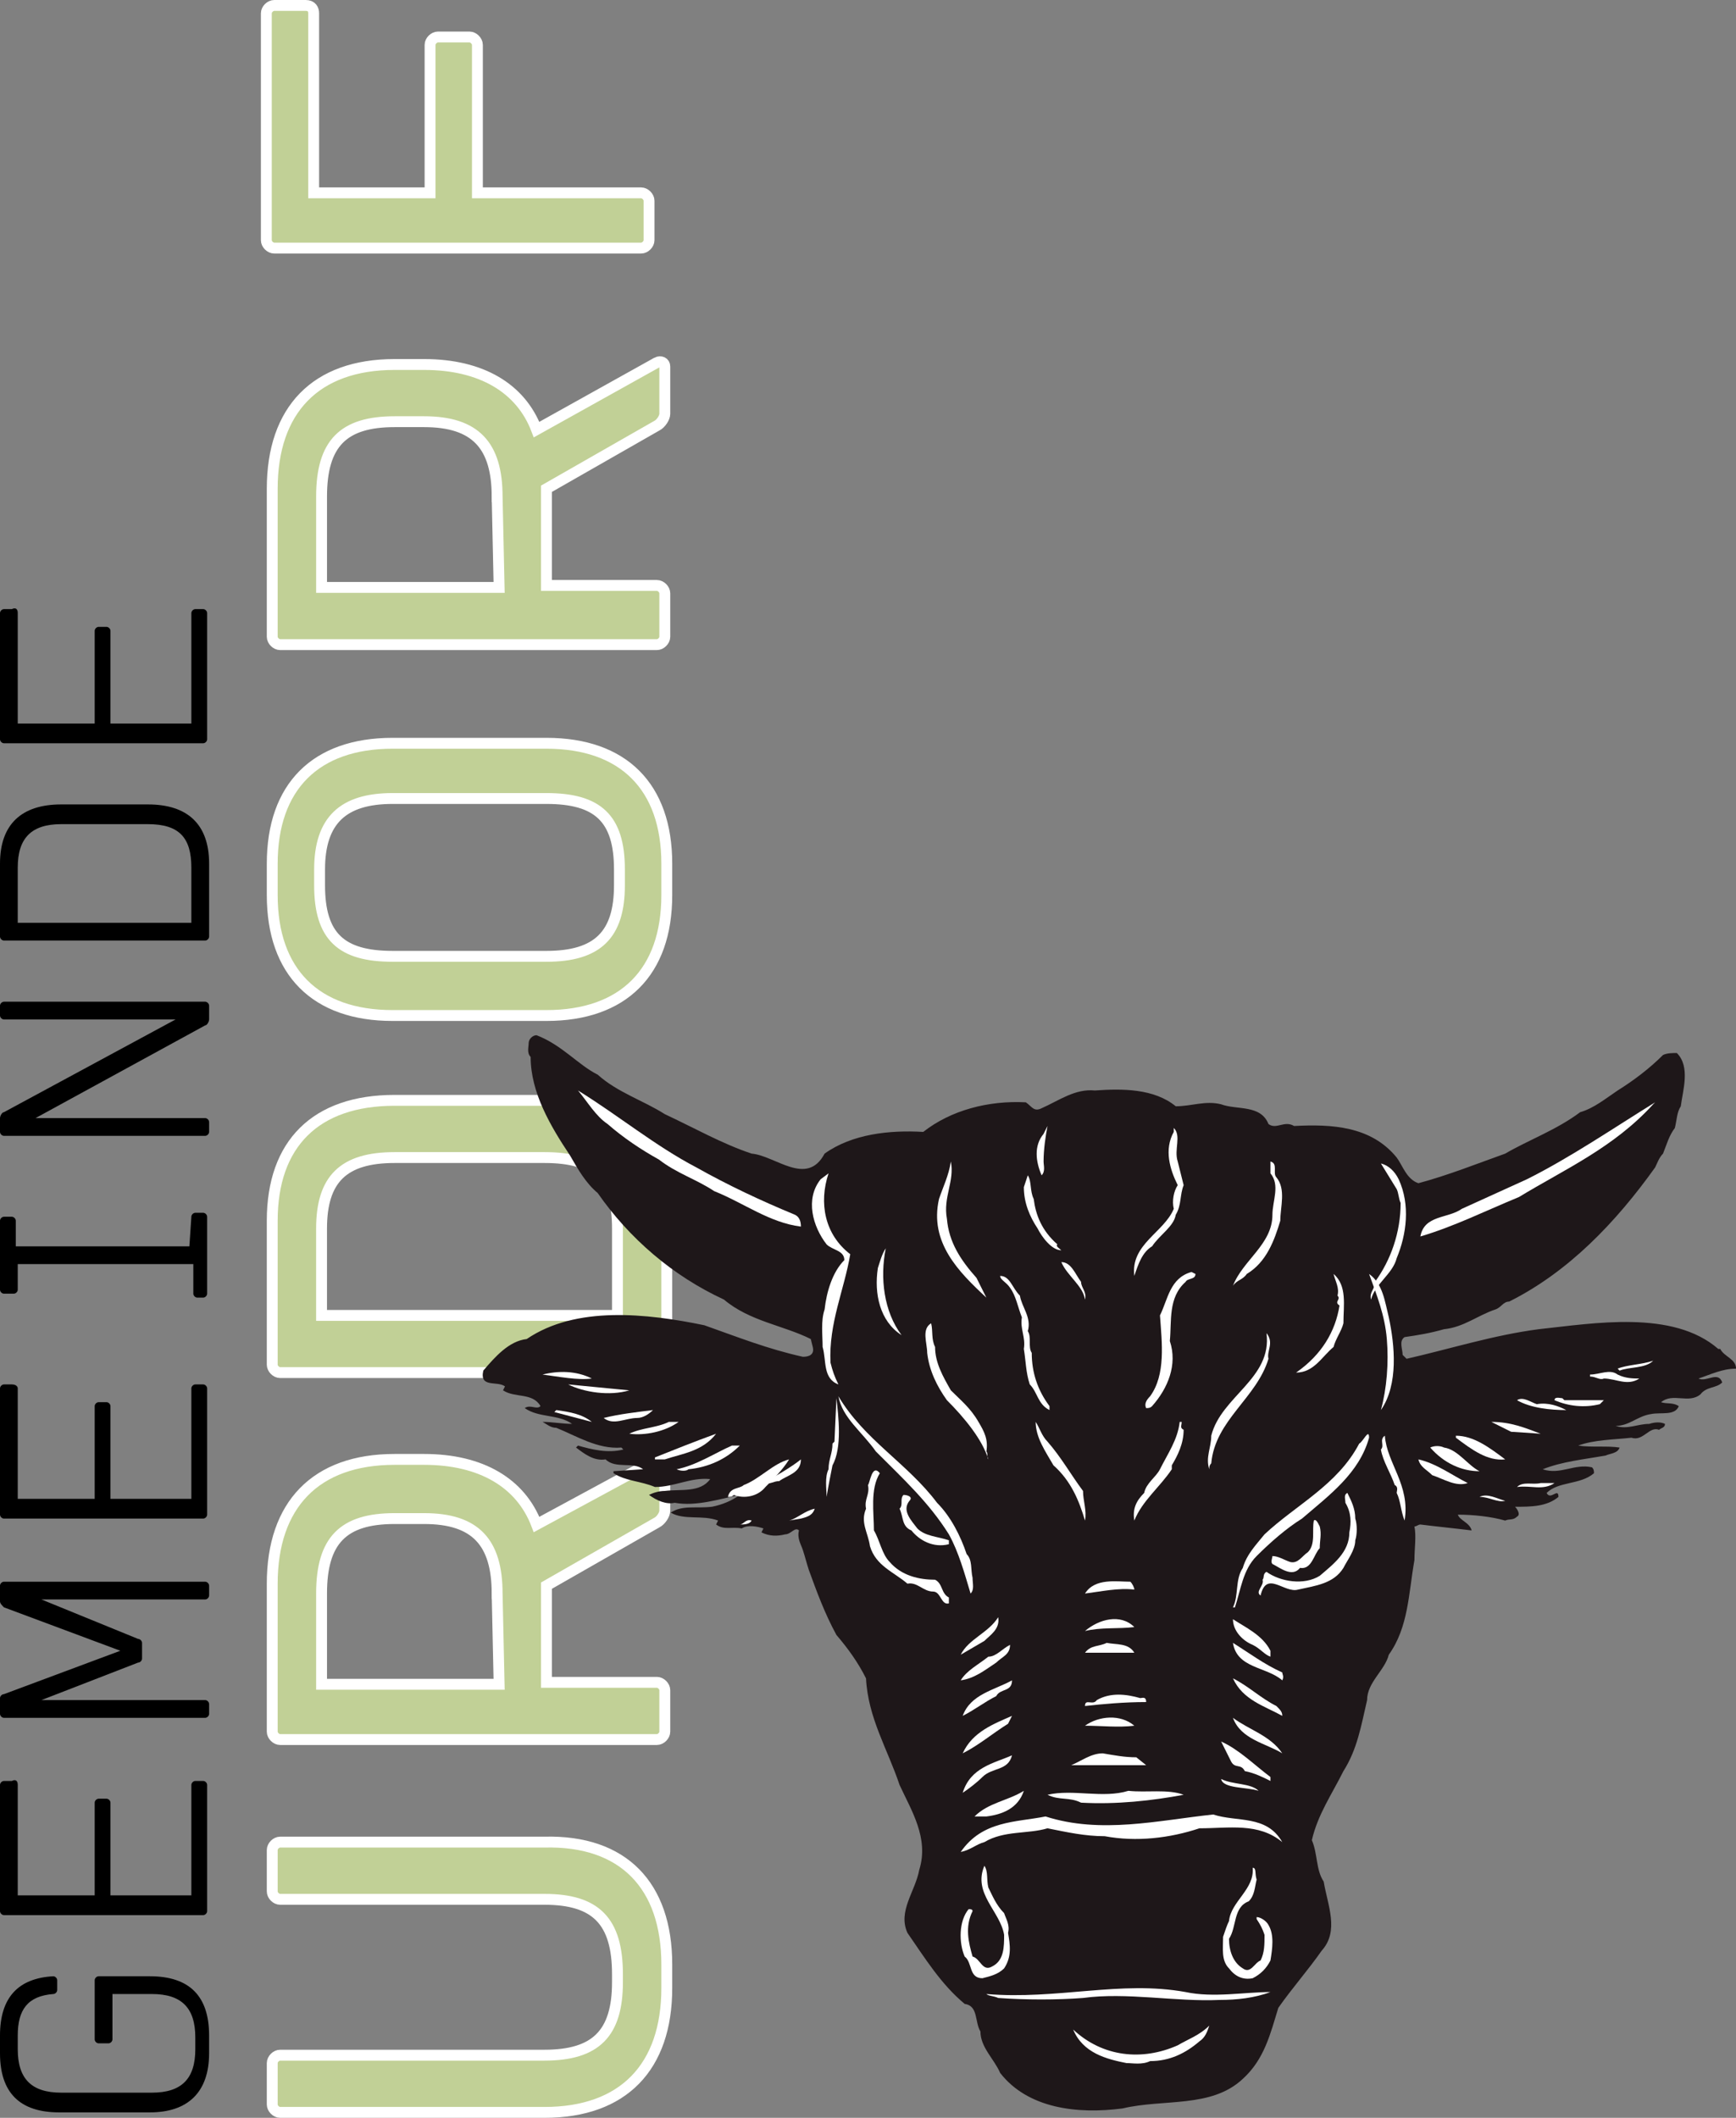 <?xml version="1.0" encoding="UTF-8"?>
<svg id="a" xmlns="http://www.w3.org/2000/svg" width="247.191" height="301.549" viewBox="0 0 247.191 301.549">
  <rect x="0" y="0" width="247.191" height="301.549" fill="#808080" stroke="none"/>
  <defs>
    <style>
      .b {
        fill: #c1d096;
        stroke: #fff;
        stroke-miterlimit: 10;
        stroke-width: 1.549px;
      }

      .c {
        fill: #fff;
      }

      .c, .d, .e {
        fill-rule: evenodd;
        stroke-width: 0px;
      }

      .d {
        fill: #1e1719;
      }

      .e {
        fill: #000;
      }
    </style>
  </defs>
  <path class="b" d="M94.944,279.707v3.371c0,11.236-6.18,17.697-17.416,17.697h-37.64c-.562,0-1.124-.562-1.124-1.124v-5.899c0-.562.562-1.124,1.124-1.124h37.64c7.303,0,10.393-3.09,10.393-10.393v-1.124c0-7.584-3.09-10.674-10.393-10.674h-37.64c-.562,0-1.124-.562-1.124-1.124v-5.899c0-.562.562-1.124,1.124-1.124h37.64c11.236-.281,17.416,6.18,17.416,17.416"/>
  <path class="b" d="M70.787,226.898c0-7.303-3.09-10.674-10.393-10.674h-4.213c-7.303,0-10.393,3.09-10.393,10.674v12.921h25.281l-.281-12.921h0ZM93.539,207.797c.562-.281,1.124,0,1.124.562v6.742c0,.562-.562,1.404-1.124,1.685l-15.73,8.989v13.764h15.73c.562,0,1.124.562,1.124,1.124v5.899c0,.562-.562,1.124-1.124,1.124h-53.652c-.562,0-1.124-.562-1.124-1.124v-21.067c0-11.236,6.18-17.697,17.416-17.697h4.213c8.146,0,13.764,3.371,16.011,9.27l17.135-9.27Z"/>
  <path class="b" d="M56.18,164.82c-7.303,0-10.393,3.09-10.393,10.112v12.36h42.135v-12.36c0-7.303-3.09-10.112-10.393-10.112h-21.348ZM94.944,173.808v20.506c0,.562-.562,1.124-1.124,1.124h-53.933c-.562,0-1.124-.562-1.124-1.124v-20.506c0-10.955,6.18-17.135,17.416-17.135h21.067c11.517,0,17.697,6.18,17.697,17.135h0Z"/>
  <path class="b" d="M55.899,113.696c-7.022,0-10.393,3.09-10.393,10.112v2.247c0,7.303,3.09,10.112,10.393,10.112h21.91c7.303,0,10.393-3.09,10.393-10.112v-2.247c0-7.303-3.09-10.112-10.393-10.112h-21.91ZM94.944,122.966v4.494c0,10.955-6.18,17.135-17.135,17.135h-21.91c-10.955,0-17.135-6.18-17.135-17.135v-4.494c0-10.955,6.18-17.135,17.135-17.135h21.91c10.955,0,17.135,6.18,17.135,17.135h0Z"/>
  <path class="b" d="M70.787,70.718c0-7.303-3.09-10.674-10.393-10.674h-4.213c-7.303,0-10.393,3.09-10.393,10.674v12.921h25.281l-.281-12.921h0ZM93.539,51.617c.562-.281,1.124,0,1.124.562v6.742c0,.562-.562,1.404-1.124,1.685l-15.73,8.989v13.764h15.73c.562,0,1.124.562,1.124,1.124v6.18c0,.562-.562,1.124-1.124,1.124h-53.652c-.562,0-1.124-.562-1.124-1.124v-21.067c0-11.236,6.18-17.697,17.416-17.697h4.213c8.146,0,13.764,3.371,16.011,9.27l17.135-9.551Z"/>
  <path class="b" d="M44.663,1.898v25.562h16.573V6.393c0-.562.562-1.124,1.124-1.124h4.494c.562,0,1.124.562,1.124,1.124v21.067h23.315c.562,0,1.124.562,1.124,1.124v5.618c0,.562-.562,1.124-1.124,1.124h-52.247c-.562,0-1.124-.562-1.124-1.124V1.898c0-.562.562-1.124,1.124-1.124h4.494c.843,0,1.124.562,1.124,1.124"/>
  <path class="e" d="M13.483,281.954c0-.281.281-.562.562-.562h7.303c5.618,0,8.427,2.809,8.427,8.427v2.528c0,5.618-3.09,8.427-8.427,8.427h-12.921c-5.618,0-8.427-2.809-8.427-8.427v-2.528c0-5.337,2.528-8.146,7.584-8.427.281,0,.562.281.562.562v1.404c0,.281-.281.562-.562.562-3.652.281-5.056,2.247-5.056,5.899v1.966c0,4.213,1.966,6.18,6.18,6.18h12.921c4.213,0,6.18-1.966,6.18-6.18v-1.685c0-4.213-1.966-6.18-6.18-6.18h-5.618v6.461c0,.281-.281.562-.562.562h-1.404c-.281,0-.562-.281-.562-.562v-8.427Z"/>
  <path class="e" d="M2.528,254.145v15.73h10.955v-13.202c0-.281.281-.562.562-.562h1.124c.281,0,.562.281.562.562v13.202h11.517v-15.73c0-.281.281-.562.562-.562h1.124c.281,0,.562.281.562.562v17.978c0,.281-.281.562-.562.562H.562c-.281,0-.562-.281-.562-.562v-17.978c0-.281.281-.562.562-.562h1.124c.562-.281.843,0,.843.562"/>
  <path class="e" d="M.562,225.213h28.652c.281,0,.562.281.562.562v1.404c0,.281-.281.562-.562.562H5.899l13.764,5.618c.281,0,.562.281.562.562v2.247c0,.281-.281.562-.562.562l-13.764,5.337h23.315c.281,0,.562.281.562.562v1.404c0,.281-.281.562-.562.562H.562c-.281,0-.562-.281-.562-.562v-2.247c0-.281.281-.562.562-.562l16.573-6.18-16.573-6.18c-.281-.281-.562-.562-.562-.843v-2.247c0-.281.281-.562.562-.562"/>
  <path class="e" d="M2.528,197.685v15.73h10.955v-13.202c0-.281.281-.562.562-.562h1.124c.281,0,.562.281.562.562v13.202h11.517v-15.73c0-.281.281-.562.562-.562h1.124c.281,0,.562.281.562.562v17.978c0,.281-.281.562-.562.562H.562c-.281,0-.562-.281-.562-.562v-17.978c0-.281.281-.562.562-.562h1.124c.562,0,.843.281.843.562"/>
  <path class="e" d="M27.247,173.246c0-.281.281-.562.562-.562h1.124c.281,0,.562.281.562.562v10.955c0,.281-.281.562-.562.562h-.843c-.281,0-.562-.281-.562-.562v-4.213H2.528v3.652c0,.281-.281.562-.562.562H.562c-.281,0-.562-.281-.562-.562v-9.831c0-.281.281-.562.562-.562h1.124c.281,0,.562.281.562.562v3.652h24.719l.281-4.213h0Z"/>
  <path class="e" d="M.562,142.629h28.652c.281,0,.562.281.562.562v1.966c0,.281-.281.843-.562.843l-24.157,13.202h24.157c.281,0,.562.281.562.562v1.404c0,.281-.281.562-.562.562H.562c-.281,0-.562-.281-.562-.562v-1.966c0-.281.281-.843.562-.843l24.438-13.202H.562c-.281,0-.562-.281-.562-.562v-1.404c0-.281.281-.562.562-.562"/>
  <path class="e" d="M21.067,117.348h-12.36c-4.213,0-6.18,1.966-6.18,6.18v7.865h24.719v-7.865c0-4.213-1.685-6.18-6.18-6.18h0ZM0,122.966c0-5.618,3.09-8.427,8.708-8.427h12.36c5.618,0,8.708,2.809,8.708,8.427v10.393c0,.281-.281.562-.562.562H.562c-.281,0-.562-.281-.562-.562v-10.393Z"/>
  <path class="e" d="M2.528,87.291v15.73h10.955v-13.202c0-.281.281-.562.562-.562h1.124c.281,0,.562.281.562.562v13.202h11.517v-15.73c0-.281.281-.562.562-.562h1.124c.281,0,.562.281.562.562v17.978c0,.281-.281.562-.562.562H.562c-.281,0-.562-.281-.562-.562v-17.978c0-.281.281-.562.562-.562h1.124c.562-.281.843,0,.843.562"/>
  <path class="d" d="M85.112,153.022c2.809,2.528,6.461,3.652,9.551,5.618,4.213,1.966,8.146,4.213,12.36,5.618,3.371.281,7.865,4.775,10.393,0,3.933-2.809,9.27-3.371,14.045-3.09,3.933-3.09,9.27-4.494,14.607-4.213.843.562,1.124,1.404,2.247.843,2.528-1.124,4.775-2.809,7.584-2.528,3.933-.281,8.427-.281,11.517,2.247,2.247,0,4.213-.843,6.461-.281,2.247.843,5.618,0,6.742,2.809,1.124.843,2.247-.562,3.652.281,5.337-.281,10.955,0,14.607,4.494.843,1.124,1.404,3.09,3.09,3.652,4.213-1.124,8.427-2.809,12.36-4.213,3.371-1.966,7.303-3.371,10.674-5.899,1.966-.562,3.652-1.966,5.337-3.09,2.247-1.404,4.494-3.09,6.461-5.056.562-.281,1.404-.281,1.966-.281,1.966,1.966.843,5.337.562,7.584-.562.843-.562,1.966-.843,3.09-.843,1.124-1.124,2.247-1.685,3.652-.562.562-.843,1.404-1.124,1.966-5.618,7.865-12.36,14.888-20.787,19.101-.843,0-1.124.843-1.966,1.124-2.528.843-4.494,2.528-7.303,2.809-1.966.562-3.652.843-5.618,1.124-.843.562-.281,1.685-.281,2.528l.562.562c6.18-1.404,12.36-3.371,18.82-4.213,7.865-.843,19.101-2.809,25.562,2.809h.281c.562,1.124,2.247,1.404,2.247,2.809-1.966,0-3.652.843-5.337,1.404,1.124.562,2.809-1.124,3.371.562-.843.843-2.247.562-3.09,1.685-1.685,1.404-3.933-.281-5.618,1.124.843.281,1.685,0,2.528.562-.562,1.404-2.528.843-3.933,1.124-1.966.281-3.09,1.685-5.056,1.685,1.685.562,3.09-.281,4.775-.281.843-.281,1.685-.281,2.247,0,0,.562-.562.562-.843.843-1.404-.562-2.247,1.685-3.933,1.124-2.528.281-5.337.281-7.584,1.124,1.966.281,4.213,0,5.899.281-.281.843-1.404.843-1.966,1.124-3.09.562-6.18.843-8.989,1.966,2.528.843,4.494-.843,7.022-.281.281.281.281.562.281.843-1.966,1.685-5.056,1.124-6.742,2.809.562,1.124,1.685-.843,1.685.562-1.685,1.404-3.933,1.404-6.18,1.404.281.281.843,1.124.281,1.404-.562.562-1.124.281-1.685.562-1.966-.562-4.494-.843-6.742-.843.281.843,1.685,1.124,1.966,2.247-2.247-.281-5.056-.562-7.303-.843-.281,0-.562.281-.843.281.281,1.404,0,3.09,0,4.775-.843,4.775-.843,9.551-3.652,13.483-.562,2.247-3.09,3.933-3.09,6.461-.843,3.652-1.404,7.022-3.371,10.112-1.685,3.371-3.652,6.18-4.494,9.831.843,1.966.562,4.213,1.685,5.899.562,3.371,2.247,7.022-.281,9.831-1.966,2.809-4.213,5.337-6.18,8.146-1.124,3.652-1.966,7.303-5.056,10.112-4.494,4.213-11.236,2.809-17.135,4.213-6.461.843-13.483,0-17.416-5.056-.843-1.966-2.809-3.652-2.809-5.899-.843-1.404-.281-3.652-2.247-3.933-3.371-2.809-5.618-6.461-8.146-10.112-1.404-3.09,1.124-5.899,1.685-8.989,1.404-4.494-1.124-8.427-2.809-12.079-1.685-5.056-4.494-9.551-4.775-15.169-1.124-2.247-2.528-4.213-4.213-6.18-1.685-3.09-2.809-6.18-3.933-9.27-.281-.843-.562-1.966-.843-2.809s-.843-1.685-.562-2.809c-.562-.562-1.124.562-1.966.562-1.124.281-2.247.281-3.371-.281l.281-.562c-.843-.281-2.247-.562-3.09,0-1.404-.281-2.528.281-3.652-.562l.281-.562c-2.247-.843-4.775,0-6.742-1.124,1.685-1.124,3.652-.562,5.899-.843,1.404-.281,2.809-.843,3.933-1.685-2.809.562-6.18,1.685-9.27,1.124-1.124.281-2.528-.281-3.652-1.124.562-.281,1.404-.562,2.247-.562,2.247-.281,5.056.281,6.461-1.685-2.809-.281-5.056,1.124-7.865,1.124-1.966-.843-4.213-.843-5.899-1.966v-.281l4.213-.281c-1.404-1.124-3.933,0-5.337-1.404-1.685.281-3.09-.843-4.213-1.685l.281-.281c1.966.562,4.213,1.124,6.461.562l-.281-.281c-3.371.281-6.461-1.685-9.27-2.809-.843,0-1.404-.562-1.966-.843,1.404,0,2.809.281,4.213.281-1.966-1.404-4.775-.843-6.742-2.247.843-.562,1.685.281,2.247-.281-1.124-1.966-3.652-1.124-5.337-2.247l.281-.562c-1.124-.843-3.652.281-3.09-2.247,1.685-1.966,3.652-4.213,6.18-4.494,7.022-4.775,17.135-3.652,25.281-1.966,4.775,1.685,8.989,3.371,14.045,4.494.843,0,1.685-.281,1.404-1.404l-.281-1.124c-3.933-1.966-8.708-2.528-12.36-5.618-7.303-3.371-13.483-8.708-17.978-15.169-1.685-1.404-2.809-3.371-3.933-5.337-2.809-4.213-5.618-8.989-5.618-14.045-.562-.562-.281-1.404-.281-1.966s.562-1.124,1.124-1.124c3.652,1.404,5.899,4.213,8.708,5.618"/>
  <path class="c" d="M99.157,166.224c4.494,2.528,9.27,4.775,14.045,6.742.562.281.843.843.843,1.685-4.494-.562-8.146-3.371-12.36-5.056-2.528-1.685-5.337-2.528-7.865-4.494-2.528-1.404-5.056-3.09-7.303-5.056-1.685-1.124-2.809-3.09-4.213-4.775,5.899,3.652,10.955,7.865,16.854,10.955"/>
  <path class="c" d="M235.393,157.235c-5.618,6.18-12.64,9.27-19.101,13.202-4.775,1.966-9.27,4.213-14.045,5.618.562-3.09,3.933-2.528,5.899-3.933,3.09-1.404,6.18-2.809,9.27-4.213,6.18-3.09,12.36-7.303,18.258-10.955l-.281.281h0Z"/>
  <path class="c" d="M148.596,165.381c0,.562.281,1.404-.281,1.966-.843-1.966-1.124-4.213.281-5.899l.562-1.124c-.281,1.404-.562,3.371-.562,5.056"/>
  <path class="c" d="M167.697,165.381l.843,3.371c-.562,1.404-.281,2.809-1.124,4.213-.281,1.685-2.247,2.809-3.371,4.494-1.404.843-1.966,2.528-2.528,4.213-.562-4.494,4.213-6.18,5.618-9.551-.281-1.124,0-2.528.562-3.371-1.124-2.247-1.966-5.056-.562-7.584v-.562c1.124,1.124,0,3.09.562,4.775"/>
  <path class="c" d="M181.742,167.629c1.404,1.685.562,4.213.562,6.18-.843,2.809-1.966,5.899-4.775,7.584-.562.843-1.404.843-1.966,1.685,1.404-3.652,5.618-5.899,5.618-10.112,0-1.966,1.124-4.213-.281-5.899v-1.685c1.124.281.281,1.685.843,2.247"/>
  <path class="c" d="M199.157,167.909c1.685,3.652,1.124,7.865-.281,11.236-.562,2.247-3.09,3.652-3.652,5.899-.281-1.124.562-1.404.562-2.528,2.247-3.09,3.652-7.022,3.652-11.236-.281-.562-.281-1.404-.562-1.966l-2.247-3.652c1.124.281,1.966,1.124,2.528,2.247"/>
  <path class="c" d="M134.831,173.527c.281,3.371,1.966,5.899,4.213,8.427l1.404,2.809c-3.933-3.652-8.146-7.865-6.742-14.045.562-1.685,1.404-3.371,1.685-5.337.562,2.809-1.124,5.056-.562,8.146"/>
  <path class="c" d="M147.191,170.718c.281,2.247,1.124,4.494,3.371,6.461-.281.281.281.562.562.843-1.404,0-2.809-1.966-3.371-3.09-1.124-1.685-1.966-3.652-1.966-5.899l.562-1.685c.562.843.281,2.247.843,3.371"/>
  <path class="c" d="M121.067,178.584c-.843,5.056-3.09,9.831-2.809,15.449.281,1.124.562,1.966,1.124,3.09-2.247-.843-1.685-3.371-2.247-5.337,0-1.685-.281-3.652.281-5.337.281-2.528,1.124-5.337,2.809-7.022,0-1.404-1.685-1.404-2.528-2.247-1.966-2.528-3.09-6.461-.843-9.27l1.124-.843c-1.404,4.213-.562,8.708,3.09,11.517"/>
  <path class="c" d="M126.124,177.741c-.843,4.213-.281,8.989,2.247,12.36-3.09-1.966-3.933-5.899-3.371-9.551.281-.843.562-1.966,1.124-2.809"/>
  <path class="c" d="M153.933,182.516c0,.843.843,1.404.562,2.528-.281-1.966-2.528-3.371-3.371-5.337,1.404,0,1.966,1.685,2.809,2.809"/>
  <path class="c" d="M145.225,184.482c.281,1.685,1.685,3.09,1.124,5.056.562.843,0,2.247.562,3.09,0,2.809.843,5.337,2.528,7.584v.562c-1.685-.843-1.685-2.528-2.809-3.652-.562-1.685-.562-3.371-.843-5.056.281-1.685-.562-2.809-.281-4.494-.562-1.404-.843-3.09-1.685-4.213-.562-.843-1.404-1.124-1.404-1.685,1.404,0,1.685,1.685,2.809,2.809"/>
  <path class="c" d="M170.225,181.393c0,.843-1.124.562-1.404,1.124-2.528,2.247-1.966,5.618-2.247,8.427,1.124,3.371-.281,6.742-2.528,9.27-.281.281-.562.281-.843.281-.281-.562,0-1.124.562-1.685,2.247-3.09,1.685-7.584,1.404-11.517,1.124-2.247,1.404-5.337,4.494-6.18l.562.281h0Z"/>
  <path class="c" d="M191.292,188.415c-.281,1.124-1.124,2.247-1.404,3.371-1.685,1.404-2.809,3.652-5.337,3.652,3.652-2.528,5.618-5.899,6.18-9.551-.843-.562.281-.843-.281-1.404.281-1.124-.281-1.966-.562-3.09,1.966,1.685,1.404,4.494,1.404,7.022"/>
  <path class="c" d="M197.753,187.572c.843,3.933,1.404,9.551-1.124,13.202.843-3.09,1.124-6.742.843-10.112s-1.404-6.18-2.528-9.27c1.966,1.405,2.247,3.933,2.809,6.18"/>
  <path class="c" d="M132.584,188.415c.281,1.124,0,2.247.562,3.371,0,2.247,1.124,4.213,2.247,6.18,1.404,1.404,2.809,2.528,3.933,4.494.843,1.404,1.404,2.528,1.124,4.213.281.281,0,.843.281,1.124-.843-2.809-3.371-5.899-5.899-8.427-1.404-1.966-2.528-4.213-2.809-6.742,0-1.404-.843-3.371.562-4.213"/>
  <path class="c" d="M180.618,193.471c-1.685,5.618-7.584,8.708-8.146,14.888-.281.281-.281.562-.281.843-.562-1.685.281-3.09.281-4.775,1.404-5.618,8.708-8.146,7.865-14.607,1.124,1.404,0,2.528.281,3.652"/>
  <path class="c" d="M235.393,193.752c-1.124,1.124-3.371.843-4.775,1.404l-.281-.281c1.404-.562,3.371-.562,5.056-1.124"/>
  <path class="c" d="M84.27,196.28c-1.966.281-4.775-.281-7.022-.562,2.247-.562,4.775-.562,7.022.562"/>
  <path class="c" d="M233.427,196.28c-1.685,1.124-3.371,0-5.056,0-.562.281-1.124-.281-1.966-.281v-.281c1.404,0,2.809-.843,3.933,0,1.124.562,2.247.562,3.09.562"/>
  <path class="c" d="M240.449,195.718h0l1.124-.281-1.124.281Z"/>
  <path class="c" d="M89.607,197.966c-2.809.843-6.461.281-8.708-.843l8.708.843Z"/>
  <path class="c" d="M228.371,199.37l-.562.562c-2.247.562-4.494.281-6.461-.562,0-.562.843-.281,1.124-.281l.281.281h5.618Z"/>
  <path class="c" d="M133.427,213.977c1.966,1.966,3.371,4.775,4.213,7.303.843.843.562,2.247.843,3.371,0,.843.281,1.685-.281,2.247-.843-2.809-1.685-5.899-3.09-8.427-2.809-4.494-6.461-7.865-10.393-11.798-1.966-2.809-4.775-4.775-5.337-7.865,3.652,6.18,9.831,9.551,14.045,15.169"/>
  <path class="c" d="M118.539,208.64c-.281,1.404-.562,2.809-.843,4.494,0-1.124-.281-2.809.281-3.933,0-1.404.562-2.247.562-3.652l.281-.281.281-6.18c.281,2.528.843,7.022-.562,9.551"/>
  <path class="c" d="M223.034,200.775c-2.247,0-5.056-.281-7.022-1.404.843-.562,1.966.281,2.809.562,1.685-.281,3.09.281,4.213.843"/>
  <path class="c" d="M92.978,200.775c-.562.562-1.404,1.124-2.247,1.124-1.685,0-3.371,1.124-4.775,0,2.247-.562,4.775-.843,7.022-1.124"/>
  <path class="c" d="M84.27,202.46l-5.337-1.404.281-.281c1.966.281,3.652.562,5.056,1.685"/>
  <path class="c" d="M96.629,202.46c-1.966,1.404-4.775,1.966-7.022,1.685,1.685-.843,3.933-.843,5.618-1.685h1.404Z"/>
  <path class="c" d="M219.382,204.145l-4.213-.281-2.809-1.404c2.809,0,4.775.843,7.022,1.685"/>
  <path class="c" d="M149.157,205.269c1.966,2.247,3.371,4.775,5.056,7.022,0,1.404.562,2.809.281,4.213-.843-2.809-1.966-5.618-4.494-7.865-1.124-1.966-2.528-3.933-2.528-6.18.562.843.843,1.966,1.685,2.809"/>
  <path class="c" d="M168.258,202.46c0,.562-.281.843.281,1.124,0,1.966-.843,3.652-1.685,5.056v.562c-1.685,2.528-4.213,4.494-5.337,7.303-.281-1.685.281-2.809,1.404-3.933.281-1.404,1.685-2.247,2.247-3.371,1.124-2.247,2.528-4.213,2.809-6.742h.281Z"/>
  <path class="c" d="M101.966,204.145c-1.966,2.528-4.775,2.809-7.303,3.652h-1.404v-.281c2.809-1.124,5.618-2.247,8.708-3.371"/>
  <path class="c" d="M194.944,204.707c-1.404,5.056-5.618,8.146-9.551,11.517-2.247,1.404-4.494,3.371-6.461,5.337-1.966,1.966-2.247,4.775-3.09,7.303h-.281c.843-1.685.281-3.933,1.404-5.618.562-1.966,1.966-3.371,3.09-4.775,4.494-4.213,10.393-7.022,13.483-12.921.562-.281,1.404-2.247,1.404-.843"/>
  <path class="c" d="M214.326,207.797c-2.528.281-4.775-1.404-7.022-3.09v-.281c2.528,0,4.775,1.685,7.022,3.371"/>
  <path class="c" d="M200,216.505h0c-.562-1.404-.562-2.809-1.124-3.933,0-.281.281-.843-.281-1.124-.562-1.685-1.685-3.371-1.966-5.056.562-.562-.281-1.404.562-1.966.281,3.933,3.652,7.022,2.809,12.079"/>
  <path class="c" d="M105.337,205.831c-1.966,1.966-4.494,3.09-7.303,3.371-.281.281-1.124.281-1.685,0,2.809-.562,5.337-2.247,7.865-3.371h1.124Z"/>
  <path class="c" d="M210.674,209.482c-2.528,0-5.056-1.124-7.022-3.371.562-.281,1.404-.281,1.966,0,1.966.281,3.371,2.528,5.056,3.371"/>
  <path class="c" d="M112.36,207.797c-.843,1.404-2.247,2.809-3.371,3.933-1.124,1.404-3.09,1.685-4.494,1.124-.281.281-.562.281-.843.281.281-1.404,1.685-1.124,2.247-1.685,2.247-.843,4.213-3.09,6.461-3.652"/>
  <path class="c" d="M208.989,211.168c-1.685.562-3.371-.562-5.056-1.124-.843-.843-1.685-1.124-1.966-2.247,2.528.562,4.775,2.247,7.022,3.371"/>
  <path class="c" d="M114.045,207.797c0,1.966-1.966,2.247-3.09,3.09-.843,0-1.404.562-2.247.281,1.966-1.124,3.933-2.247,5.337-3.371"/>
  <path class="c" d="M125.281,209.763c-1.404,2.247-.843,5.618-.843,8.146.843,1.404,1.124,3.371,2.247,4.494,1.685,1.966,4.213,2.528,6.461,2.528,1.124.562.843,1.966,1.966,2.528v.843c-1.124.281-1.124-1.685-2.247-1.685-1.404,0-2.247-1.404-3.652-1.124-1.966-1.685-4.494-2.528-5.337-5.337-.281-1.966-1.404-3.371-.562-5.337-.281-1.404.562-1.966.281-3.371.281-.281.562-3.09,1.685-1.685"/>
  <path class="c" d="M221.348,211.168c-1.685,1.124-3.371.281-5.337.562.843-.843,2.247-.281,3.371-.562h1.966Z"/>
  <path class="c" d="M129.494,213.696c-1.124,1.404.281,2.809,1.124,3.933,1.124,1.124,2.809,1.124,4.494,1.685v.562c-2.247.562-4.213-.562-5.337-1.966-1.404-.562-1.124-1.966-1.685-3.09.562-.562,0-1.404.562-1.966.562,0,1.404.281.843.843"/>
  <path class="c" d="M214.326,213.696c-1.124.281-2.247-.562-3.652-.562,1.124-.562,2.528.281,3.652.562"/>
  <path class="c" d="M192.978,216.224c.281.843.281,2.247,0,3.09,0,1.404-1.124,2.809-1.685,3.933-1.404,2.247-3.933,2.528-6.461,3.09-1.966.562-4.494-2.809-5.337.843-.843-.562.562-1.404.281-2.247.281-.281,0-.843.562-1.124,1.966,1.404,5.337,1.966,7.584.562,1.966-1.685,4.213-3.371,4.213-6.18.281-1.404.281-2.809-.562-4.213,0-.562-.281-1.124.281-1.404.562,1.124,1.124,2.247,1.124,3.652"/>
  <path class="c" d="M116.011,214.82c-.281.843-.843,1.124-1.966,1.404l-1.685.281c1.124-.281,2.247-1.404,3.652-1.685"/>
  <path class="c" d="M107.022,216.505c-.281.562-1.124.562-1.685.562.562,0,.843-.843,1.685-.562"/>
  <path class="c" d="M187.921,217.348c.281,1.124,0,1.966,0,3.09-.843.843-1.124,3.09-2.809,2.809-1.124,1.404-2.809,0-3.933-.562-.281-.281,0-.843,0-1.124.843,0,1.685.562,2.528.843,1.124.281,1.685-.843,2.528-1.404,1.124-1.124.562-3.09.843-4.494.281-.281.562.281.843.843"/>
  <path class="c" d="M161.517,226.336c-2.247-.281-4.775.281-7.022.562,1.404-2.247,4.494-1.685,6.461-1.685.281.281.562.843.562,1.124"/>
  <path class="c" d="M161.517,231.673c-2.247.281-4.775,0-7.022.562,1.966-1.685,5.056-2.528,7.022-.562"/>
  <path class="c" d="M140.169,233.64l-3.371,1.966c1.124-2.247,3.933-3.09,5.337-5.337.281,1.685-1.124,2.528-1.966,3.371"/>
  <path class="c" d="M180.899,235.044v.843c-.843-.281-1.404-1.124-2.528-1.685-1.404-.562-2.809-1.966-2.809-3.652,1.685,1.124,4.213,2.247,5.337,4.494"/>
  <path class="c" d="M141.854,236.73c-1.685,1.124-3.09,2.247-5.056,2.528.843-1.404,2.528-2.247,3.933-3.371,1.124,0,1.966-1.124,3.09-1.685,0,1.404-1.124,1.685-1.966,2.528"/>
  <path class="c" d="M182.584,238.134c0,.281.281.562,0,1.124-2.247-1.966-6.461-1.685-7.022-5.337,2.247,1.404,4.494,3.09,7.022,4.213"/>
  <path class="c" d="M161.517,235.325h-7.022c.843-1.124,1.966-.843,3.09-1.404,1.404.281,3.09,0,3.933,1.404"/>
  <path class="c" d="M181.742,242.909c.562.562.843.843.843,1.404-2.528-1.404-5.618-2.247-7.022-5.337,2.247,1.124,3.933,2.809,6.18,3.933"/>
  <path class="c" d="M144.101,239.258c0,1.685-1.685,1.124-2.247,2.247-1.685.843-3.09,1.966-4.775,2.809,1.124-3.09,4.494-3.652,7.022-5.056"/>
  <path class="c" d="M163.202,242.348c-3.09,0-6.18.281-8.708.562,0-1.124,1.124,0,1.685-.843,1.966-1.124,4.213-.843,6.18-.281.281,0,.843-.281.843.562"/>
  <path class="c" d="M182.584,249.651h0c-2.247-1.404-5.899-1.966-7.022-5.056,2.247,1.685,5.337,2.528,7.022,5.056"/>
  <path class="c" d="M143.539,245.437c-2.247,1.404-4.213,3.09-6.461,4.213,1.404-3.09,4.494-4.213,7.022-5.337l-.562,1.124Z"/>
  <path class="c" d="M161.517,245.718c-2.247.281-4.775,0-7.022,0,1.966-1.404,5.056-1.685,7.022,0h0Z"/>
  <path class="c" d="M180.899,253.022v.562c-1.124-.562-2.247-1.124-3.652-1.404-.562-1.124-1.404-.281-1.966-1.404l-1.404-2.809c2.528,1.124,4.775,3.371,7.022,5.056"/>
  <path class="c" d="M144.101,249.932c-.562,2.247-2.809,1.685-4.213,3.09-.843.843-1.966,1.685-2.809,2.247,1.124-3.652,4.494-4.213,7.022-5.337"/>
  <path class="c" d="M161.798,250.213l1.404,1.124h-10.674c1.404-.562,2.809-1.685,4.494-1.685,1.685.281,3.09.562,4.775.562"/>
  <path class="c" d="M179.213,254.988c-1.685-.562-5.056-.281-5.337-1.685,1.685.843,4.213.562,5.337,1.685"/>
  <path class="c" d="M140.449,258.64h-1.685c1.966-1.966,4.775-2.247,7.022-3.652-.843,2.528-3.09,3.371-5.337,3.652"/>
  <path class="c" d="M168.539,255.55c-4.494.843-9.551,1.404-14.607,1.124-1.685-.843-3.09-.281-4.775-1.124,3.652-.843,7.865.562,11.517-.562,2.528.281,5.618-.281,7.865.562"/>
  <path class="c" d="M182.584,262.291c-3.371-2.809-7.584-1.966-11.798-1.966-4.213,1.404-8.989,1.966-13.483,1.124-2.809,0-5.337-.562-8.146-1.124-2.809.843-6.18.281-8.989,1.966-1.124.281-1.966,1.124-3.371,1.404,3.09-4.494,7.865-4.213,12.079-5.056,7.865,2.528,16.011.562,23.876-.281,3.371,1.124,7.584,0,9.831,3.933"/>
  <path class="c" d="M178.933,267.629c-.281,1.124-.281,2.247-1.124,3.09-2.247.843-1.685,3.652-2.809,5.337,0,1.685.562,3.371,1.966,4.213,1.124.843,1.685-.843,2.528-1.124.562-1.124.562-2.247.562-3.652-.281-.843-.562-1.404-1.124-2.247v-.281c.562,0,1.404.562,1.685,1.124.843,1.404.562,3.371.281,5.056-.562,1.124-1.404,1.966-2.528,2.528-1.404.281-2.528-.281-3.371-1.404-1.124-1.124-.843-2.809-.843-4.494.281-.843.562-1.685.843-2.247.281-2.809,3.652-4.494,3.371-7.584.562,0,.281.843.562,1.685"/>
  <path class="c" d="M140.73,268.752c.562,1.124,1.124,2.528,2.247,3.652.281.843.843,1.685.562,2.809.281,1.685.562,3.371-.562,5.056-.843.843-1.966,1.124-3.09,1.404-1.966,0-1.404-2.247-2.528-3.09-.843-1.966-.843-5.056.562-6.742.281,0,.562,0,.562.281-1.124,2.247-.562,4.494,0,6.461,1.124.281,1.404,2.247,2.809,1.404,1.685-.843,1.685-2.809,1.685-4.494-.562-3.371-4.494-5.899-2.809-9.831.562.843.281,1.966.562,3.09"/>
  <path class="c" d="M180.899,283.64c-2.247.843-4.775,1.124-7.303,1.124-6.18.281-13.202-1.124-19.382-.281-3.652.281-8.146.281-12.079,0-.562-.281-1.404-.281-1.685-.562,10.112.843,19.101-1.966,28.371-.281,3.933.843,8.427,0,12.079,0"/>
  <path class="c" d="M172.191,288.415c-.281.843-.562,1.685-1.404,2.247-1.966,1.685-4.213,2.809-7.022,2.809-1.124.562-2.528.281-3.371.281-2.809-.562-6.18-1.404-7.584-4.775,4.213,3.933,9.831,4.494,14.888,2.247,1.405-.843,3.09-1.405,4.494-2.809"/>
</svg>